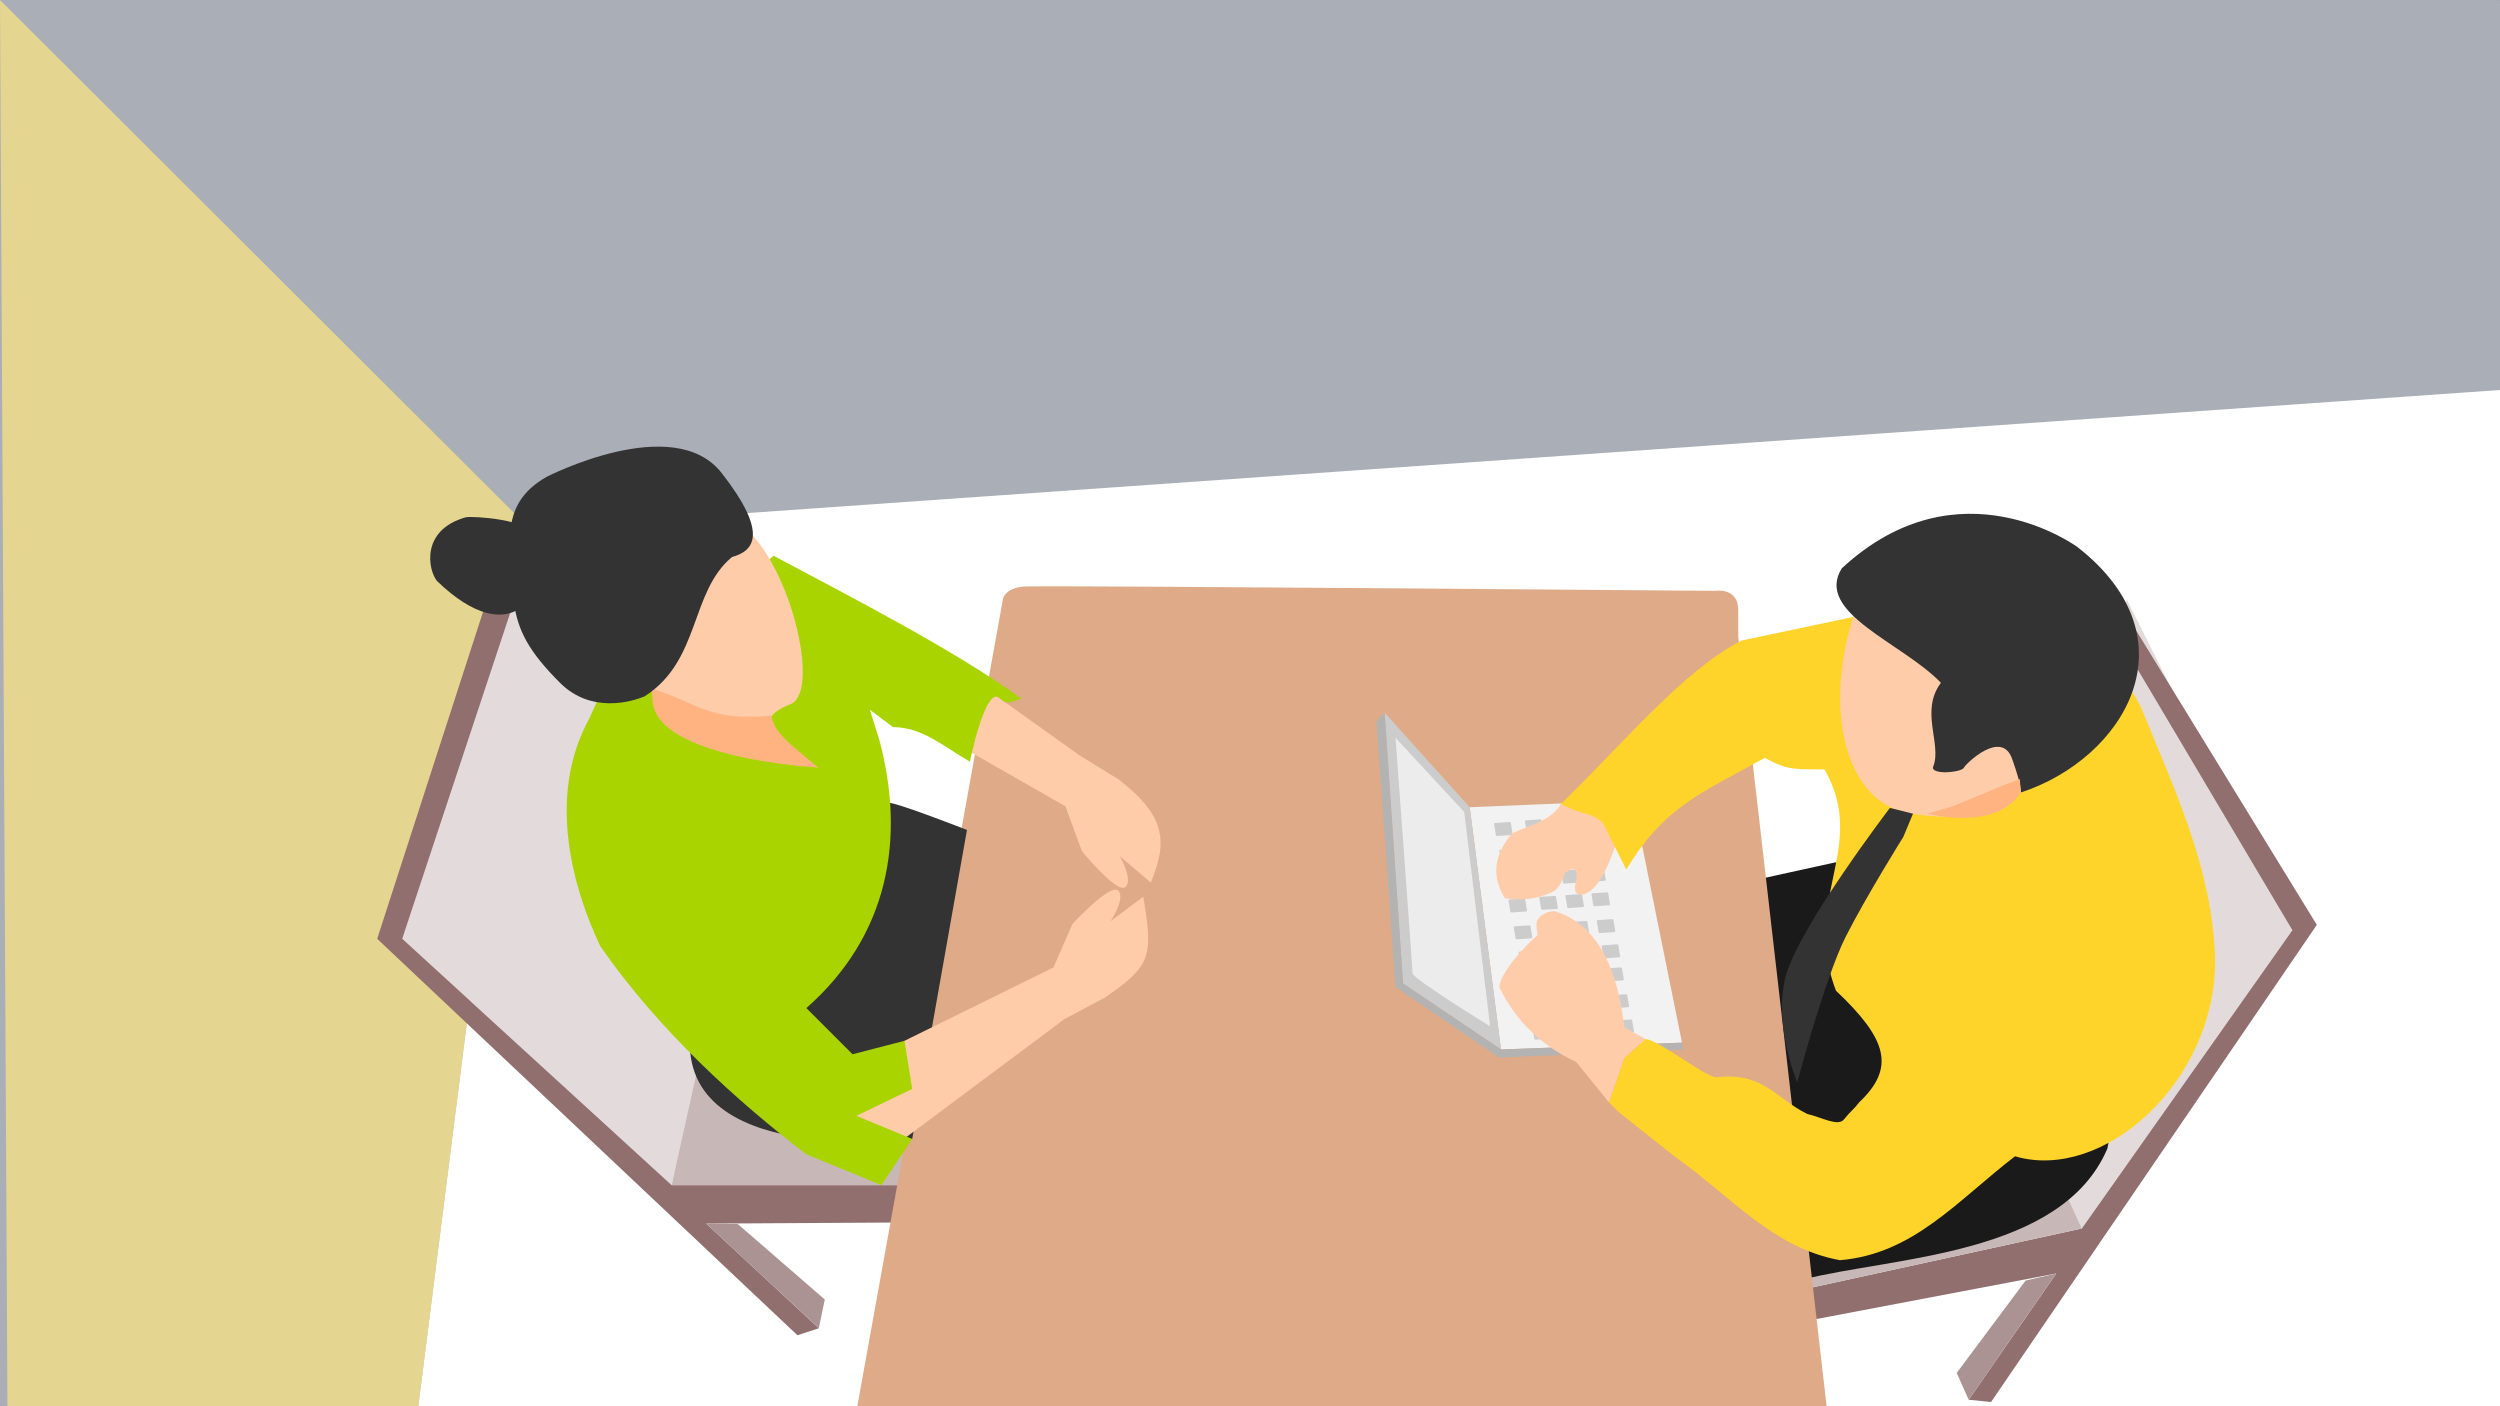 <?xml version="1.0" encoding="UTF-8" standalone="no"?>
<!-- Created with Inkscape (http://www.inkscape.org/) -->

<svg
   xmlns:dc="http://purl.org/dc/elements/1.1/"
   xmlns:cc="http://creativecommons.org/ns#"
   xmlns:rdf="http://www.w3.org/1999/02/22-rdf-syntax-ns#"
   xmlns:svg="http://www.w3.org/2000/svg"
   xmlns="http://www.w3.org/2000/svg"
   xmlns:sodipodi="http://sodipodi.sourceforge.net/DTD/sodipodi-0.dtd"
   xmlns:inkscape="http://www.inkscape.org/namespaces/inkscape"
   version="1.1"
   id="svg4520"
   width="1600"
   height="900"
   viewBox="0 0 1600 900"
   sodipodi:docname="interview-free-illustrations.svg"
   inkscape:version="0.92.0 r15299">
  <rect x="0" y="0" width="1600" height="900" fill="#808080" stroke="none"/>
  <defs
     id="defs4524" />
  <sodipodi:namedview
     pagecolor="#ffffff"
     bordercolor="#666666"
     borderopacity="1"
     objecttolerance="10"
     gridtolerance="10"
     guidetolerance="10"
     inkscape:pageopacity="0"
     inkscape:pageshadow="2"
     inkscape:window-width="1920"
     inkscape:window-height="1016"
     id="namedview4522"
     showgrid="false"
     inkscape:zoom="0.25013903"
     inkscape:cx="1095.6238"
     inkscape:cy="211.34659"
     inkscape:window-x="-8"
     inkscape:window-y="-8"
     inkscape:window-maximized="1"
     inkscape:current-layer="g6544" />
  <g
     inkscape:groupmode="layer"
     id="layer2"
     inkscape:label="Layer 2"
     style="display:inline"
     transform="translate(0,214)">
    <g
       id="g6458"
       transform="translate(-4.767,-6.631)">
      <rect
         style="opacity:1;fill:#d7e1f4;fill-opacity:0.477;stroke:none;stroke-width:3.78;stroke-linejoin:round;stroke-miterlimit:4;stroke-dasharray:none;stroke-dashoffset:0;stroke-opacity:1"
         id="rect6850"
         width="1600"
         height="900"
         x="4.767"
         y="-207.369"
         rx="0.529" />
      <path
         style="fill:#ffffff;fill-rule:evenodd;stroke:none;stroke-width:1px;stroke-linecap:butt;stroke-linejoin:miter;stroke-opacity:1"
         d="M 272.174,695.097 343.616,130.777 1605.07,42.203 1604.767,693.259 Z"
         id="path6848"
         inkscape:connector-curvature="0"
         sodipodi:nodetypes="ccccc" />
      <path
         style="fill:#ffe680;fill-opacity:0.69;fill-rule:evenodd;stroke:none;stroke-width:1px;stroke-linecap:butt;stroke-linejoin:miter;stroke-opacity:1"
         d="M 272.174,695.097 343.616,130.777 4.767,-207.369 l 4.767,900 z"
         id="path6846"
         inkscape:connector-curvature="0"
         sodipodi:nodetypes="ccccc" />
      <g
         id="g6544"
         transform="translate(240,28)">
        <g
           transform="matrix(-1,0,0,1,1298.878,26.806)"
           style="display:inline"
           id="g5221-8">
          <g
             id="g5281"
             transform="rotate(12.347,286.341,566.424)">
            <path
               style="fill:#e3dbdb;fill-rule:evenodd;stroke:none;stroke-width:1px;stroke-linecap:butt;stroke-linejoin:miter;stroke-opacity:1"
               d="M 194.615,543.118 253.739,296.77 80.343,156.351 22.171,385.455 Z"
               id="path5156-1"
               inkscape:connector-curvature="0" />
            <path
               style="fill:#916f6f;fill-rule:evenodd;stroke:none;stroke-width:1px;stroke-linecap:butt;stroke-linejoin:miter;stroke-opacity:1"
               d="M 194.615,543.118 22.171,385.455 93.612,169.9 v 0 L 80.343,172.351 6.171,385.455 275.129,639.194 l 13.67,-4.479 -72.013,-66.962 156.265,-4.348 0.58,-20.312 z"
               id="path5154-6"
               inkscape:connector-curvature="0"
               sodipodi:nodetypes="cccccccccccc" />
            <path
               style="fill:#c8b7b7;fill-rule:evenodd;stroke:none;stroke-width:1px;stroke-linecap:butt;stroke-linejoin:miter;stroke-opacity:1"
               d="m 373.632,543.093 -179.016,0.025 41.879,-187.841 162.59,3.079 z"
               id="path5152-7"
               inkscape:connector-curvature="0"
               sodipodi:nodetypes="ccccc" />
            <path
               style="fill:#ac9393;fill-rule:evenodd;stroke:none;stroke-width:1px;stroke-linecap:butt;stroke-linejoin:miter;stroke-opacity:1"
               d="m 236.905,567.983 55.742,48.339 -3.847,18.393 -72.013,-66.962 z"
               id="path5158-5"
               inkscape:connector-curvature="0" />
          </g>
        </g>
        <path
           style="fill:#1a1a1a;fill-rule:evenodd;stroke:none;stroke-width:1px;stroke-linecap:butt;stroke-linejoin:miter;stroke-opacity:1"
           d="m 1113.494,499.715 c -29.307,68.694 -137.234,69.177 -194.615,83.758 l -28.33,-256.202 50.501,-11.086 c 0,0 178.602,18.476 178.602,36.952 0,18.476 2.463,61.587 2.463,82.527 0,20.94 -8.622,64.051 -8.622,64.051 z"
           id="path5178"
           inkscape:connector-curvature="0"
           sodipodi:nodetypes="ccccssc" />
        <g
           transform="translate(0,-20)"
           id="g5221">
          <path
             inkscape:connector-curvature="0"
             id="path5156"
             d="M 194.615,543.118 253.739,296.77 80.343,156.351 22.171,385.455 Z"
             style="fill:#e3dbdb;fill-rule:evenodd;stroke:none;stroke-width:1px;stroke-linecap:butt;stroke-linejoin:miter;stroke-opacity:1" />
          <path
             sodipodi:nodetypes="cccccccccccc"
             inkscape:connector-curvature="0"
             id="path5154"
             d="M 194.615,543.118 22.171,385.455 93.612,169.9 v 0 L 80.343,156.351 6.171,385.455 275.129,639.194 l 13.67,-4.479 -72.013,-66.962 126.795,-0.734 -2.697,-23.9 z"
             style="fill:#916f6f;fill-rule:evenodd;stroke:none;stroke-width:1px;stroke-linecap:butt;stroke-linejoin:miter;stroke-opacity:1" />
          <path
             sodipodi:nodetypes="ccccc"
             inkscape:connector-curvature="0"
             id="path5152"
             d="M 340.884,543.118 H 194.615 l 41.879,-187.841 162.59,3.079 z"
             style="fill:#c8b7b7;fill-rule:evenodd;stroke:none;stroke-width:1px;stroke-linecap:butt;stroke-linejoin:miter;stroke-opacity:1" />
          <path
             inkscape:connector-curvature="0"
             id="path5158"
             d="m 236.905,567.983 55.742,48.339 -3.847,18.393 -72.013,-66.962 z"
             style="fill:#ac9393;fill-rule:evenodd;stroke:none;stroke-width:1px;stroke-linecap:butt;stroke-linejoin:miter;stroke-opacity:1" />
        </g>
        <path
           style="fill:#deaa87;fill-rule:evenodd;stroke:none;stroke-width:1px;stroke-linecap:butt;stroke-linejoin:miter;stroke-opacity:1"
           d="m 313.107,666.562 93.612,-518.868 c 0,0 1.573,-7.515 15.473,-7.765 32.02,-0.576 440.271,2.838 440.271,2.838 0,0 14.781,-2.463 14.781,12.317 v 17.244 l 56.66,493.16 z"
           id="path5150"
           inkscape:connector-curvature="0"
           sodipodi:nodetypes="ccscsccc" />
        <g
           style="display:inline"
           id="g5492"
           transform="translate(29.934,-19.78)">
          <path
             inkscape:connector-curvature="0"
             id="path5318"
             d="m 675.439,301.03 104.517,-4.355 31.355,155.033 -115.839,4.355 z"
             style="fill:#f2f2f2;fill-rule:evenodd;stroke:none;stroke-width:1px;stroke-linecap:butt;stroke-linejoin:miter;stroke-opacity:1" />
          <path
             inkscape:connector-curvature="0"
             id="path5320"
             d="m 675.439,301.03 -54.436,-60.533 11.758,173.324 62.71,42.242 z"
             style="fill:#cccccc;fill-rule:evenodd;stroke:none;stroke-width:1px;stroke-linecap:butt;stroke-linejoin:miter;stroke-opacity:1" />
          <path
             sodipodi:nodetypes="ccccccccc"
             inkscape:connector-curvature="0"
             id="path5322"
             d="m 621.004,240.497 11.758,173.324 62.71,42.242 115.839,-4.355 0.871,4.355 -118.017,5.226 -66.194,-45.291 -12.194,-169.84 z"
             style="fill:#b3b3b3;fill-rule:evenodd;stroke:none;stroke-width:1px;stroke-linecap:butt;stroke-linejoin:miter;stroke-opacity:1" />
          <path
             inkscape:connector-curvature="0"
             id="path5324"
             d="m 627.971,256.61 43.984,47.468 16.548,137.178 c 0,0 -49.645,-30.484 -49.645,-33.968 0,-3.484 -10.887,-150.678 -10.887,-150.678 z"
             style="fill:#ececec;fill-rule:evenodd;stroke:none;stroke-width:1px;stroke-linecap:butt;stroke-linejoin:miter;stroke-opacity:1" />
          <g
             transform="matrix(1.424,0,0,1,-297.442,136.65)"
             style="display:inline;stroke-width:0.838"
             id="g5527-4">
            <g
               id="g5791"
               transform="matrix(0.043,0.241,-0.241,0.043,993.714,221.344)"
               style="stroke-width:0.838">
              <g
                 id="g5932"
                 transform="matrix(0.932,0,0,1.048,-3.005,-46.18)"
                 style="stroke-width:0.838">
                <g
                   id="g5979"
                   transform="matrix(-0.065,0.826,-1.044,-0.065,1001.212,1287.604)"
                   style="stroke-width:0.901">
                  <g
                     id="g6026"
                     transform="matrix(1.108,0.009,0.011,1.015,-10.32,-21.148)"
                     style="stroke-width:0.849">
                    <g
                       style="stroke-width:0.849"
                       id="g5596">
                      <g
                         transform="translate(-2.848,-138.65)"
                         id="g5527"
                         style="display:inline;stroke-width:0.849">
                        <rect
                           style="opacity:1;fill:#cccccc;fill-opacity:1;stroke:none;stroke-width:2.62;stroke-linejoin:round;stroke-miterlimit:4;stroke-dasharray:none;stroke-dashoffset:0;stroke-opacity:1"
                           id="rect5494"
                           width="32.025"
                           height="34.489"
                           x="-241.421"
                           y="937.275"
                           rx="2.395" />
                        <rect
                           style="display:inline;opacity:1;fill:#cccccc;fill-opacity:1;stroke:none;stroke-width:2.62;stroke-linejoin:round;stroke-miterlimit:4;stroke-dasharray:none;stroke-dashoffset:0;stroke-opacity:1"
                           id="rect5494-2"
                           width="32.025"
                           height="34.489"
                           x="-191.396"
                           y="937.275"
                           rx="2.395" />
                        <rect
                           style="display:inline;opacity:1;fill:#cccccc;fill-opacity:1;stroke:none;stroke-width:2.62;stroke-linejoin:round;stroke-miterlimit:4;stroke-dasharray:none;stroke-dashoffset:0;stroke-opacity:1"
                           id="rect5494-1"
                           width="32.025"
                           height="34.489"
                           x="-141.371"
                           y="937.275"
                           rx="2.395" />
                        <rect
                           style="display:inline;opacity:1;fill:#cccccc;fill-opacity:1;stroke:none;stroke-width:2.62;stroke-linejoin:round;stroke-miterlimit:4;stroke-dasharray:none;stroke-dashoffset:0;stroke-opacity:1"
                           id="rect5494-6"
                           width="32.025"
                           height="34.489"
                           x="-82.063"
                           y="935.885"
                           rx="2.395" />
                      </g>
                      <g
                         inkscape:transform-center-y="-2.4634828"
                         inkscape:transform-center-x="-137.95504"
                         id="g5527-1"
                         style="display:inline;stroke-width:0.849"
                         transform="translate(-1.537,-71.441)">
                        <rect
                           style="opacity:1;fill:#cccccc;fill-opacity:1;stroke:none;stroke-width:2.62;stroke-linejoin:round;stroke-miterlimit:4;stroke-dasharray:none;stroke-dashoffset:0;stroke-opacity:1"
                           id="rect5494-8"
                           width="32.025"
                           height="34.489"
                           x="-241.421"
                           y="937.275"
                           rx="2.395" />
                        <rect
                           style="display:inline;opacity:1;fill:#cccccc;fill-opacity:1;stroke:none;stroke-width:2.62;stroke-linejoin:round;stroke-miterlimit:4;stroke-dasharray:none;stroke-dashoffset:0;stroke-opacity:1"
                           id="rect5494-2-3"
                           width="32.025"
                           height="34.489"
                           x="-191.396"
                           y="937.275"
                           rx="2.395" />
                        <rect
                           style="display:inline;opacity:1;fill:#cccccc;fill-opacity:1;stroke:none;stroke-width:2.62;stroke-linejoin:round;stroke-miterlimit:4;stroke-dasharray:none;stroke-dashoffset:0;stroke-opacity:1"
                           id="rect5494-1-9"
                           width="32.025"
                           height="34.489"
                           x="-141.371"
                           y="937.275"
                           rx="2.395" />
                        <rect
                           style="display:inline;opacity:1;fill:#cccccc;fill-opacity:1;stroke:none;stroke-width:2.62;stroke-linejoin:round;stroke-miterlimit:4;stroke-dasharray:none;stroke-dashoffset:0;stroke-opacity:1"
                           id="rect5494-6-9"
                           width="32.025"
                           height="34.489"
                           x="-82.063"
                           y="935.885"
                           rx="2.395" />
                      </g>
                      <rect
                         style="opacity:1;fill:#cccccc;fill-opacity:1;stroke:none;stroke-width:2.62;stroke-linejoin:round;stroke-miterlimit:4;stroke-dasharray:none;stroke-dashoffset:0;stroke-opacity:1"
                         id="rect5494-62"
                         width="32.025"
                         height="34.489"
                         x="-241.421"
                         y="937.275"
                         rx="2.395" />
                      <rect
                         style="display:inline;opacity:1;fill:#cccccc;fill-opacity:1;stroke:none;stroke-width:2.62;stroke-linejoin:round;stroke-miterlimit:4;stroke-dasharray:none;stroke-dashoffset:0;stroke-opacity:1"
                         id="rect5494-2-1"
                         width="32.025"
                         height="34.489"
                         x="-191.396"
                         y="937.275"
                         rx="2.395" />
                      <rect
                         style="display:inline;opacity:1;fill:#cccccc;fill-opacity:1;stroke:none;stroke-width:2.62;stroke-linejoin:round;stroke-miterlimit:4;stroke-dasharray:none;stroke-dashoffset:0;stroke-opacity:1"
                         id="rect5494-1-6"
                         width="32.025"
                         height="34.489"
                         x="-141.371"
                         y="937.275"
                         rx="2.395" />
                      <rect
                         style="display:inline;opacity:1;fill:#cccccc;fill-opacity:1;stroke:none;stroke-width:2.62;stroke-linejoin:round;stroke-miterlimit:4;stroke-dasharray:none;stroke-dashoffset:0;stroke-opacity:1"
                         id="rect5494-6-0"
                         width="32.025"
                         height="34.489"
                         x="-82.063"
                         y="935.885"
                         rx="2.395" />
                    </g>
                    <g
                       transform="translate(2.497,199.89)"
                       style="display:inline;stroke-width:0.849"
                       id="g5596-2">
                      <g
                         transform="translate(-2.848,-138.65)"
                         id="g5527-0"
                         style="display:inline;stroke-width:0.849">
                        <rect
                           style="opacity:1;fill:#cccccc;fill-opacity:1;stroke:none;stroke-width:2.62;stroke-linejoin:round;stroke-miterlimit:4;stroke-dasharray:none;stroke-dashoffset:0;stroke-opacity:1"
                           id="rect5494-89"
                           width="32.025"
                           height="34.489"
                           x="-241.421"
                           y="937.275"
                           rx="2.395" />
                        <rect
                           style="display:inline;opacity:1;fill:#cccccc;fill-opacity:1;stroke:none;stroke-width:2.62;stroke-linejoin:round;stroke-miterlimit:4;stroke-dasharray:none;stroke-dashoffset:0;stroke-opacity:1"
                           id="rect5494-2-7"
                           width="32.025"
                           height="34.489"
                           x="-191.396"
                           y="937.275"
                           rx="2.395" />
                        <rect
                           style="display:inline;opacity:1;fill:#cccccc;fill-opacity:1;stroke:none;stroke-width:2.62;stroke-linejoin:round;stroke-miterlimit:4;stroke-dasharray:none;stroke-dashoffset:0;stroke-opacity:1"
                           id="rect5494-1-5"
                           width="32.025"
                           height="34.489"
                           x="-141.371"
                           y="937.275"
                           rx="2.395" />
                        <rect
                           style="display:inline;opacity:1;fill:#cccccc;fill-opacity:1;stroke:none;stroke-width:2.62;stroke-linejoin:round;stroke-miterlimit:4;stroke-dasharray:none;stroke-dashoffset:0;stroke-opacity:1"
                           id="rect5494-6-5"
                           width="32.025"
                           height="34.489"
                           x="-82.063"
                           y="935.885"
                           rx="2.395" />
                      </g>
                      <g
                         inkscape:transform-center-y="-2.4634828"
                         inkscape:transform-center-x="-137.95504"
                         id="g5527-1-9"
                         style="display:inline;stroke-width:0.849"
                         transform="translate(-1.537,-71.441)">
                        <rect
                           style="opacity:1;fill:#cccccc;fill-opacity:1;stroke:none;stroke-width:2.62;stroke-linejoin:round;stroke-miterlimit:4;stroke-dasharray:none;stroke-dashoffset:0;stroke-opacity:1"
                           id="rect5494-8-9"
                           width="32.025"
                           height="34.489"
                           x="-241.421"
                           y="937.275"
                           rx="2.395" />
                        <rect
                           style="display:inline;opacity:1;fill:#cccccc;fill-opacity:1;stroke:none;stroke-width:2.62;stroke-linejoin:round;stroke-miterlimit:4;stroke-dasharray:none;stroke-dashoffset:0;stroke-opacity:1"
                           id="rect5494-2-3-3"
                           width="32.025"
                           height="34.489"
                           x="-191.396"
                           y="937.275"
                           rx="2.395" />
                        <rect
                           style="display:inline;opacity:1;fill:#cccccc;fill-opacity:1;stroke:none;stroke-width:2.62;stroke-linejoin:round;stroke-miterlimit:4;stroke-dasharray:none;stroke-dashoffset:0;stroke-opacity:1"
                           id="rect5494-1-9-5"
                           width="32.025"
                           height="34.489"
                           x="-141.371"
                           y="937.275"
                           rx="2.395" />
                        <rect
                           style="display:inline;opacity:1;fill:#cccccc;fill-opacity:1;stroke:none;stroke-width:2.62;stroke-linejoin:round;stroke-miterlimit:4;stroke-dasharray:none;stroke-dashoffset:0;stroke-opacity:1"
                           id="rect5494-6-9-4"
                           width="32.025"
                           height="34.489"
                           x="-82.063"
                           y="935.885"
                           rx="2.395" />
                      </g>
                      <rect
                         style="opacity:1;fill:#cccccc;fill-opacity:1;stroke:none;stroke-width:2.62;stroke-linejoin:round;stroke-miterlimit:4;stroke-dasharray:none;stroke-dashoffset:0;stroke-opacity:1"
                         id="rect5494-62-5"
                         width="32.025"
                         height="34.489"
                         x="-241.421"
                         y="937.275"
                         rx="2.395" />
                      <rect
                         style="display:inline;opacity:1;fill:#cccccc;fill-opacity:1;stroke:none;stroke-width:2.62;stroke-linejoin:round;stroke-miterlimit:4;stroke-dasharray:none;stroke-dashoffset:0;stroke-opacity:1"
                         id="rect5494-2-1-3"
                         width="32.025"
                         height="34.489"
                         x="-191.396"
                         y="937.275"
                         rx="2.395" />
                      <rect
                         style="display:inline;opacity:1;fill:#cccccc;fill-opacity:1;stroke:none;stroke-width:2.62;stroke-linejoin:round;stroke-miterlimit:4;stroke-dasharray:none;stroke-dashoffset:0;stroke-opacity:1"
                         id="rect5494-1-6-9"
                         width="32.025"
                         height="34.489"
                         x="-141.371"
                         y="937.275"
                         rx="2.395" />
                      <rect
                         style="display:inline;opacity:1;fill:#cccccc;fill-opacity:1;stroke:none;stroke-width:2.62;stroke-linejoin:round;stroke-miterlimit:4;stroke-dasharray:none;stroke-dashoffset:0;stroke-opacity:1"
                         id="rect5494-6-0-0"
                         width="32.025"
                         height="34.489"
                         x="-82.063"
                         y="935.885"
                         rx="2.395" />
                    </g>
                    <g
                       transform="translate(5.646,403.648)"
                       style="display:inline;stroke-width:0.849"
                       id="g5596-2-4">
                      <g
                         transform="translate(-2.848,-138.65)"
                         id="g5527-0-4"
                         style="display:inline;stroke-width:0.849">
                        <rect
                           style="opacity:1;fill:#cccccc;fill-opacity:1;stroke:none;stroke-width:2.62;stroke-linejoin:round;stroke-miterlimit:4;stroke-dasharray:none;stroke-dashoffset:0;stroke-opacity:1"
                           id="rect5494-89-5"
                           width="32.025"
                           height="34.489"
                           x="-241.421"
                           y="937.275"
                           rx="2.395" />
                        <rect
                           style="display:inline;opacity:1;fill:#cccccc;fill-opacity:1;stroke:none;stroke-width:2.62;stroke-linejoin:round;stroke-miterlimit:4;stroke-dasharray:none;stroke-dashoffset:0;stroke-opacity:1"
                           id="rect5494-2-7-1"
                           width="32.025"
                           height="34.489"
                           x="-191.396"
                           y="937.275"
                           rx="2.395" />
                        <rect
                           style="display:inline;opacity:1;fill:#cccccc;fill-opacity:1;stroke:none;stroke-width:2.62;stroke-linejoin:round;stroke-miterlimit:4;stroke-dasharray:none;stroke-dashoffset:0;stroke-opacity:1"
                           id="rect5494-1-5-3"
                           width="32.025"
                           height="34.489"
                           x="-141.371"
                           y="937.275"
                           rx="2.395" />
                        <rect
                           style="display:inline;opacity:1;fill:#cccccc;fill-opacity:1;stroke:none;stroke-width:2.62;stroke-linejoin:round;stroke-miterlimit:4;stroke-dasharray:none;stroke-dashoffset:0;stroke-opacity:1"
                           id="rect5494-6-5-1"
                           width="32.025"
                           height="34.489"
                           x="-82.063"
                           y="935.885"
                           rx="2.395" />
                      </g>
                      <g
                         inkscape:transform-center-y="-2.4634828"
                         inkscape:transform-center-x="-137.95504"
                         id="g5527-1-9-5"
                         style="display:inline;stroke-width:0.849"
                         transform="translate(-1.537,-71.441)">
                        <rect
                           style="opacity:1;fill:#cccccc;fill-opacity:1;stroke:none;stroke-width:2.62;stroke-linejoin:round;stroke-miterlimit:4;stroke-dasharray:none;stroke-dashoffset:0;stroke-opacity:1"
                           id="rect5494-8-9-8"
                           width="32.025"
                           height="34.489"
                           x="-241.421"
                           y="937.275"
                           rx="2.395" />
                        <rect
                           style="display:inline;opacity:1;fill:#cccccc;fill-opacity:1;stroke:none;stroke-width:2.62;stroke-linejoin:round;stroke-miterlimit:4;stroke-dasharray:none;stroke-dashoffset:0;stroke-opacity:1"
                           id="rect5494-2-3-3-9"
                           width="32.025"
                           height="34.489"
                           x="-191.396"
                           y="937.275"
                           rx="2.395" />
                        <rect
                           style="display:inline;opacity:1;fill:#cccccc;fill-opacity:1;stroke:none;stroke-width:2.62;stroke-linejoin:round;stroke-miterlimit:4;stroke-dasharray:none;stroke-dashoffset:0;stroke-opacity:1"
                           id="rect5494-1-9-5-8"
                           width="32.025"
                           height="34.489"
                           x="-141.371"
                           y="937.275"
                           rx="2.395" />
                        <rect
                           style="display:inline;opacity:1;fill:#cccccc;fill-opacity:1;stroke:none;stroke-width:2.62;stroke-linejoin:round;stroke-miterlimit:4;stroke-dasharray:none;stroke-dashoffset:0;stroke-opacity:1"
                           id="rect5494-6-9-4-5"
                           width="32.025"
                           height="34.489"
                           x="-82.063"
                           y="935.885"
                           rx="2.395" />
                      </g>
                      <rect
                         style="opacity:1;fill:#cccccc;fill-opacity:1;stroke:none;stroke-width:2.62;stroke-linejoin:round;stroke-miterlimit:4;stroke-dasharray:none;stroke-dashoffset:0;stroke-opacity:1"
                         id="rect5494-62-5-4"
                         width="32.025"
                         height="34.489"
                         x="-241.421"
                         y="937.275"
                         rx="2.395" />
                      <rect
                         style="display:inline;opacity:1;fill:#cccccc;fill-opacity:1;stroke:none;stroke-width:2.62;stroke-linejoin:round;stroke-miterlimit:4;stroke-dasharray:none;stroke-dashoffset:0;stroke-opacity:1"
                         id="rect5494-2-1-3-0"
                         width="32.025"
                         height="34.489"
                         x="-191.396"
                         y="937.275"
                         rx="2.395" />
                      <rect
                         style="display:inline;opacity:1;fill:#cccccc;fill-opacity:1;stroke:none;stroke-width:2.62;stroke-linejoin:round;stroke-miterlimit:4;stroke-dasharray:none;stroke-dashoffset:0;stroke-opacity:1"
                         id="rect5494-1-6-9-3"
                         width="32.025"
                         height="34.489"
                         x="-141.371"
                         y="937.275"
                         rx="2.395" />
                      <rect
                         style="display:inline;opacity:1;fill:#cccccc;fill-opacity:1;stroke:none;stroke-width:2.62;stroke-linejoin:round;stroke-miterlimit:4;stroke-dasharray:none;stroke-dashoffset:0;stroke-opacity:1"
                         id="rect5494-6-0-0-4"
                         width="32.025"
                         height="34.489"
                         x="-82.063"
                         y="935.885"
                         rx="2.395" />
                    </g>
                  </g>
                </g>
              </g>
            </g>
          </g>
        </g>
        <path
           style="fill:#ffccaa;fill-rule:evenodd;stroke:none;stroke-width:1px;stroke-linecap:butt;stroke-linejoin:miter;stroke-opacity:1"
           d="m 782.772,334.662 c 9.928,-7.575 17.244,-33.257 17.244,-33.257 l -9.238,-9.854 -3.695,-12.317 -13.549,-3.695 -9.854,3.695 c -7.026,12.805 -28.772,15.7 -32.025,19.708 -10.557,13.051 -12.516,26.568 -3.695,40.647 14.856,2.016 23.065,-1.097 29.562,-3.695 6.497,-2.599 8.622,-12.317 8.622,-12.317 0,0 4.257,-3.592 6.159,-2.463 4.446,2.637 -2.359,12.393 1.848,15.397 2.392,1.708 6.285,-0.065 8.622,-1.848 z"
           id="path5174"
           inkscape:connector-curvature="0"
           sodipodi:nodetypes="accccccczcaaa" />
        <path
           style="fill:#ffd42a;fill-rule:evenodd;stroke:none;stroke-width:1px;stroke-linecap:butt;stroke-linejoin:miter;stroke-opacity:1"
           d="m 939.819,398.712 c -1.905,-4.956 -3.339,-9.729 -4.385,-14.346 -11.357,-50.123 23.034,-81.735 -3.006,-127.305 -18.195,-0.198 -23.374,0.838 -38.184,-7.39 -42.451,23.335 -64.643,31.842 -88.685,71.441 l -14.781,-29.562 c 0,0 -4.927,-4.927 -11.086,-6.159 -6.159,-1.232 -16.013,-6.159 -16.013,-6.159 35.309,-33.699 77.576,-85.289 115.784,-104.698 l 110.857,-23.403 121.942,29.562 c 0,0 22.171,33.257 23.403,38.184 21.606,53.05 45.238,102.452 46.806,160.126 0.236,78.841 -72.135,142.275 -128.101,125.638 -37.185,28.646 -65.095,62.598 -112.088,66.514 -42.934,-7.944 -68.363,-39.816 -105.93,-66.514 l -35.721,-28.33 -6.159,-6.159 9.854,-28.33 13.549,-12.317 c 10.637,1.849 37.2,24.007 45.574,24.635 29.272,-3.893 38.511,13.996 57.892,23.403 9.341,2.209 19.578,8.096 23.403,3.695 4.927,-6.159 6.159,-6.159 9.854,-11.086 23.425,-22.18 18.048,-40.396 -14.781,-71.441 z"
           id="path5166"
           inkscape:connector-curvature="0"
           sodipodi:nodetypes="csccccscccccccccccccccccc" />
        <path
           style="fill:#ffccaa;fill-rule:evenodd;stroke:none;stroke-width:1px;stroke-linecap:butt;stroke-linejoin:miter;stroke-opacity:1"
           d="m 953.984,149.9 c -25.122,69.837 -7.088,130.92 35.105,135.492 10.678,2.039 31.853,3.163 40.647,10e-6 0,-14.781 28.33,-13.549 28.33,-13.549 0,0 2.463,1.848 2.463,-11.702 0,-13.549 3.695,-28.33 -4.311,-40.647 -8.006,-12.317 -21.555,-32.025 -24.019,-36.952 -2.463,-4.927 -30.794,-38.8 -36.952,-38.8 -6.159,0 -41.263,6.159 -41.263,6.159 z"
           id="path5162"
           inkscape:connector-curvature="0"
           sodipodi:nodetypes="ccccscssc" />
        <path
           style="fill:#333333;fill-rule:evenodd;stroke:none;stroke-width:1px;stroke-linecap:butt;stroke-linejoin:miter;stroke-opacity:1"
           d="m 325.18,281.697 c 26.741,6.726 -28.385,-19.352 58.449,14.082 L 348.583,493.556 v 0 c 0,0 -153.968,19.708 -141.65,-71.441 12.317,-91.149 9.854,-91.149 9.854,-91.149 0,0 44.343,0 56.66,-9.854 12.317,-9.854 51.733,-39.416 51.733,-39.416 z"
           id="path5142"
           inkscape:connector-curvature="0"
           sodipodi:nodetypes="ccccscsc" />
        <path
           style="display:inline;opacity:1;fill:#ffccaa;fill-rule:evenodd;stroke:none;stroke-width:1px;stroke-linecap:butt;stroke-linejoin:miter;stroke-opacity:1"
           d="m 354.441,227.981 92.242,52.716 10.453,28.569 c 0,0 22.414,27.514 27.808,23.096 5.393,-4.419 -3.574,-19.855 -3.574,-19.855 l 19.898,16.936 c 11.8,-27.964 7.948,-43.675 -20.37,-65.832 l -25.221,-15.519 -112.865,-80.622 -32.365,1.847 22.409,32.798 z"
           id="path5110-3"
           inkscape:connector-curvature="0"
           sodipodi:nodetypes="ccczcccccccc" />
        <path
           style="display:inline;opacity:1;fill:#ffccaa;fill-rule:evenodd;stroke:none;stroke-width:1px;stroke-linecap:butt;stroke-linejoin:miter;stroke-opacity:1"
           d="m 343.656,430.737 95.314,-46.933 12.194,-27.871 c 0,0 24.067,-26.081 29.178,-21.339 5.111,4.742 -4.79,19.597 -4.79,19.597 l 20.903,-15.678 c 6.422,38.013 5.242,44.082 -24.387,64.452 l -26.129,13.936 -116.71,87.097 -33.097,-17.419 24.387,-31.355 z"
           id="path5110"
           inkscape:connector-curvature="0"
           sodipodi:nodetypes="ccczcccccccc" />
        <path
           style="fill:#aad400;fill-rule:evenodd;stroke:none;stroke-width:1px;stroke-linecap:butt;stroke-linejoin:miter;stroke-opacity:1"
           d="m 147.809,211.487 -6.159,13.549 c -27.324,49.93 -9.807,109.199 7.39,145.345 37.671,54.051 87.056,98.731 131.796,133.028 l 48.038,19.708 19.708,-29.562 -35.721,-14.781 35.721,-17.244 -4.927,-30.794 -33.257,8.622 -16.013,-16.013 -13.549,-13.549 c 52.748,-46.387 63.532,-108.49 46.806,-171.212 l -6.159,-19.708 14.781,11.086 c 19.012,0.202 31.721,12.012 49.27,22.171 0,0 10.001,-50.174 19.409,-40.423 4.622,4.79 8.622,1.232 13.549,0 -43.524,-31.491 -110.771,-65.822 -158.596,-91.373 z"
           id="path5108"
           inkscape:connector-curvature="0"
           sodipodi:nodetypes="ccccccccccccccccsccc" />
        <path
           style="fill:#ffccaa;fill-rule:evenodd;stroke:none;stroke-width:1px;stroke-linecap:butt;stroke-linejoin:miter;stroke-opacity:1"
           d="m 237.726,99.399 c 31.758,22.028 52.803,106.844 33.257,115.784 -29.562,11.086 -2.463,25.867 -2.463,25.867 l 19.708,14.781 -67.746,-14.781 c 0,0 -33.979,-1.829 -37.674,-38.782 -3.695,-36.952 -14.059,-54.831 -7.901,-59.758 6.159,-4.927 16.013,-8.622 24.635,-14.781 8.622,-6.159 44.343,-25.867 44.343,-25.867 l -1.232,-3.695 v 0"
           id="path5102"
           inkscape:connector-curvature="0"
           sodipodi:nodetypes="cccccsssccc" />
        <path
           style="fill:#ffb380;fill-rule:evenodd;stroke:none;stroke-width:1px;stroke-linecap:butt;stroke-linejoin:miter;stroke-opacity:1"
           d="m 258.666,222.573 c 0,0 -1.169,7.254 13.549,19.708 l 16.013,13.549 c 0,0 -103.532,-5.479 -105.855,-42.825 -0.838,-13.467 -1.082,-7.975 -1.082,-7.975 32.632,10.599 36.93,21.335 77.376,17.543 z"
           id="path5106"
           inkscape:connector-curvature="0"
           sodipodi:nodetypes="cscscc" />
        <g
           transform="translate(0,-20)"
           id="g5146"
           style="fill:#333333">
          <path
             sodipodi:nodetypes="cccc"
             inkscape:connector-curvature="0"
             id="path5098"
             d="m 62.819,115.704 c -29.115,8.277 -23.954,33.785 -18.476,40.647 48.325,47.062 75.655,8.144 59.273,-29.575 1.638,-9.295 -36.06,-12.112 -40.797,-11.073 z"
             style="fill:#333333;fill-rule:evenodd;stroke:none;stroke-width:1px;stroke-linecap:butt;stroke-linejoin:miter;stroke-opacity:1" />
          <path
             sodipodi:nodetypes="csccscc"
             inkscape:connector-curvature="0"
             id="path5092"
             d="m 114.552,89.837 c 0,0 81.295,-41.879 112.088,-2.463 30.794,39.416 20.169,50.04 6.62,53.736 -26.972,22.377 -20.05,66.143 -55.889,89.147 -8.622,3.695 -34.489,11.086 -54.197,-8.622 C 103.466,201.926 96.076,188.376 93.612,169.9 92.548,136.825 81.839,108.53 114.552,89.837 Z"
             style="fill:#333333;fill-rule:evenodd;stroke:none;stroke-width:1px;stroke-linecap:butt;stroke-linejoin:miter;stroke-opacity:1" />
        </g>
        <path
           style="fill:#333333;fill-rule:evenodd;stroke:none;stroke-width:1px;stroke-linecap:butt;stroke-linejoin:miter;stroke-opacity:1"
           d="m 943.514,128.345 c -17.799,28.453 39.201,47.858 63.435,73.289 -13.664,18.204 0.804,39.344 -4.927,53.581 -1.232,3.079 4.927,3.695 7.391,3.695 2.463,0 11.086,-0.616 12.317,-3.079 1.232,-2.463 24.019,-24.635 30.794,-5.543 6.775,19.092 5.543,21.555 5.543,21.555 66.533,-21.828 111.896,-97.977 36.336,-157.047 0,0 -75.752,-56.044 -150.888,13.549 z"
           id="path5160"
           inkscape:connector-curvature="0"
           sodipodi:nodetypes="cccscsccc" />
        <path
           style="fill:#ffb380;fill-rule:evenodd;stroke:none;stroke-width:1px;stroke-linecap:butt;stroke-linejoin:miter;stroke-opacity:1"
           d="m 998.326,285.392 c 0,0 43.727,11.702 59.739,-13.549 16.013,-25.251 0,0 0,0 l -0.616,-8.622 -9.854,3.695 -32.641,13.549 z"
           id="path5164"
           inkscape:connector-curvature="0" />
        <path
           style="fill:#333333;fill-rule:evenodd;stroke:none;stroke-width:1px;stroke-linecap:butt;stroke-linejoin:miter;stroke-opacity:1"
           d="m 974.307,281.697 c 0,0 -57.877,75.81 -66.514,107.162 -8.637,31.351 7.228,68.478 7.228,68.478 0,0 17.787,-67.115 30.956,-93.113 13.168,-25.997 36.952,-64.051 36.952,-64.051 l 6.159,-14.781 v 0 z"
           id="path5168"
           inkscape:connector-curvature="0"
           sodipodi:nodetypes="czczcccc" />
        <path
           style="fill:#ffccaa;fill-rule:evenodd;stroke:none;stroke-width:1px;stroke-linecap:butt;stroke-linejoin:miter;stroke-opacity:1"
           d="m 817.876,429.506 -13.549,-7.39 c -4.238,-36.437 -16.14,-64.633 -43.111,-73.904 -4.182,-1.438 -9.838,1.265 -12.317,4.927 -1.841,2.72 0,9.854 0,9.854 -8.163,7.049 -23.599,23.572 -24.635,33.257 10.572,22.12 27.439,37.939 49.27,48.038 l 20.94,25.867 9.854,-28.33 z"
           id="path5170"
           inkscape:connector-curvature="0"
           sodipodi:nodetypes="ccaacccccc" />
      </g>
    </g>
  </g>
</svg>
